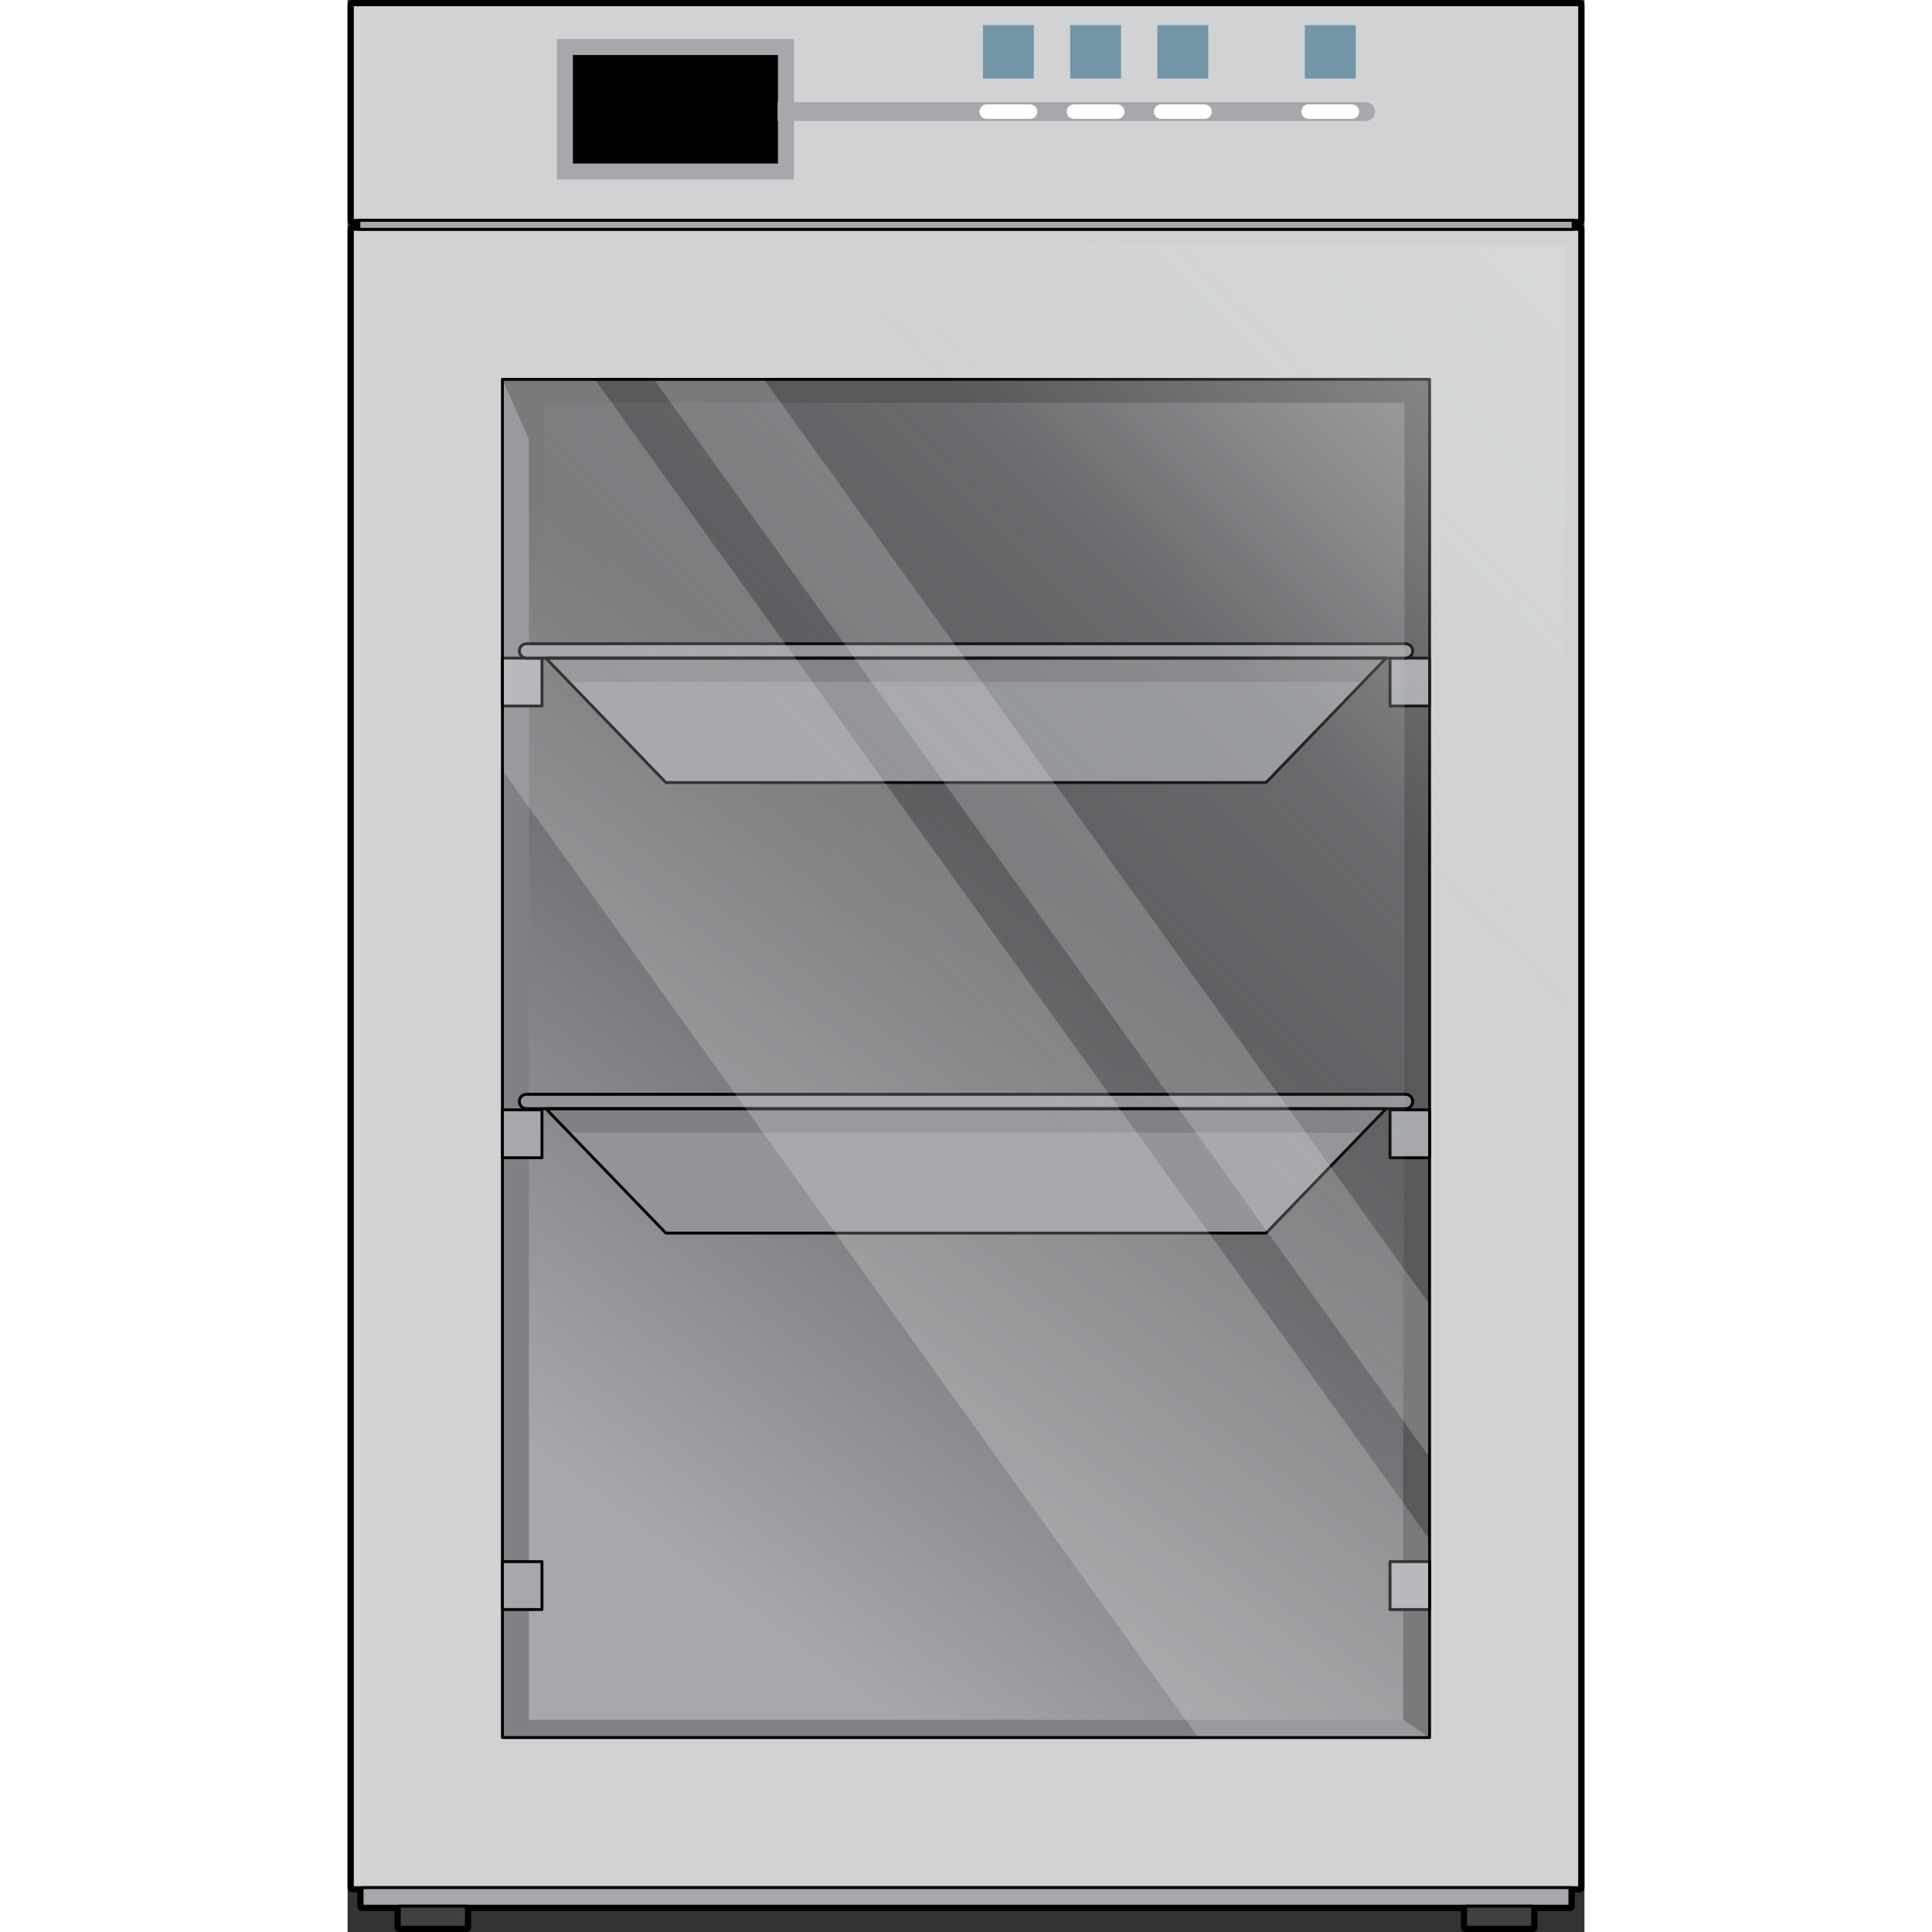 <?xml version="1.0" encoding="utf-8"?>
<!-- Created by: Science Figures, www.sciencefigures.org, Generator: Science Figures Editor -->
<!DOCTYPE svg PUBLIC "-//W3C//DTD SVG 1.1//EN" "http://www.w3.org/Graphics/SVG/1.1/DTD/svg11.dtd">
<svg version="1.1" id="Layer_1" xmlns="http://www.w3.org/2000/svg" xmlns:xlink="http://www.w3.org/1999/xlink" 
	 width="800px" height="800px" viewBox="0 0 321.705 502.5" enable-background="new 0 0 321.705 502.5" xml:space="preserve">
<rect x="0" y="0" width="321.705" height="502.5" fill="#333333" stroke="none"/>
<g>
	
		<polygon fill="none" stroke="#000000" stroke-width="2.5" stroke-linecap="round" stroke-linejoin="round" stroke-miterlimit="10" points="
		320.455,57.307 320.455,1.25 1.25,1.25 1.25,57.307 2.941,57.307 2.941,59.642 1.25,59.642 1.25,490.961 3.781,490.961 
		3.781,495.793 13.457,495.793 13.457,501.25 30.895,501.25 30.895,495.793 290.811,495.793 290.811,501.25 308.25,501.25 
		308.25,495.793 317.926,495.793 317.926,490.961 320.455,490.961 320.455,59.642 318.764,59.642 318.764,57.307 	"/>
	<g>
		
			<rect x="1.25" y="1.25" fill="#D0D2D3" stroke="#000000" stroke-width="0.75" stroke-linecap="round" stroke-linejoin="round" stroke-miterlimit="10" width="319.205" height="56.057"/>
		
			<rect x="1.25" y="59.642" fill="#D0D2D3" stroke="#000000" stroke-width="0.75" stroke-linecap="round" stroke-linejoin="round" stroke-miterlimit="10" width="319.205" height="431.319"/>
		<rect x="40.279" y="98.67" fill="#808184" width="241.148" height="353.262"/>
		<polygon fill="#58595B" points="40.279,98.67 281.428,98.67 281.428,451.932 274.535,447.335 47.172,114.268 		"/>
		<linearGradient id="SVGID_1_" gradientUnits="userSpaceOnUse" x1="73.957" y1="396.768" x2="231.424" y2="186.625">
			<stop  offset="0" style="stop-color:#A6A8AB"/>
			<stop  offset="0.757" style="stop-color:#58595B"/>
		</linearGradient>
		<rect x="47.172" y="114.268" fill="url(#SVGID_1_)" width="227.363" height="333.067"/>
		
			<rect x="3.781" y="490.961" fill="#A6A8AB" stroke="#000000" stroke-width="0.75" stroke-linecap="round" stroke-linejoin="round" stroke-miterlimit="10" width="314.145" height="4.832"/>
		
			<rect x="2.941" y="57.307" fill="#A6A8AB" stroke="#000000" stroke-width="0.75" stroke-linecap="round" stroke-linejoin="round" stroke-miterlimit="10" width="315.822" height="2.335"/>
		<g>
			<rect x="54.465" y="10.162" fill="#A6A8AB" width="61.631" height="36.521"/>
			<rect x="58.615" y="14.313" width="53.33" height="28.219"/>
			<path fill="#A6A8AB" d="M264.797,26.591H111.857v4.892h152.939c1.35,0,2.445-1.096,2.445-2.446
				C267.242,27.688,266.146,26.591,264.797,26.591z"/>
			<rect x="165.26" y="6.537" fill="#7296A8" width="13.234" height="13.91"/>
			<rect x="187.943" y="6.537" fill="#7296A8" width="13.234" height="13.91"/>
			<rect x="210.627" y="6.537" fill="#7296A8" width="13.236" height="13.91"/>
			<rect x="248.977" y="6.537" fill="#7296A8" width="13.236" height="13.91"/>
			<path fill="#FFFFFF" d="M179.395,29.036c0,1.04-0.844,1.883-1.885,1.883h-11.266c-1.039,0-1.883-0.843-1.883-1.883l0,0
				c0-1.039,0.844-1.883,1.883-1.883h11.266C178.551,27.153,179.395,27.997,179.395,29.036L179.395,29.036z"/>
			<path fill="#FFFFFF" d="M202.078,29.036c0,1.04-0.844,1.883-1.885,1.883h-11.266c-1.039,0-1.883-0.843-1.883-1.883l0,0
				c0-1.039,0.844-1.883,1.883-1.883h11.266C201.234,27.153,202.078,27.997,202.078,29.036L202.078,29.036z"/>
			<path fill="#FFFFFF" d="M224.762,29.036c0,1.04-0.844,1.883-1.885,1.883h-11.266c-1.039,0-1.883-0.843-1.883-1.883l0,0
				c0-1.039,0.844-1.883,1.883-1.883h11.266C223.918,27.153,224.762,27.997,224.762,29.036L224.762,29.036z"/>
			<path fill="#FFFFFF" d="M263.111,29.036c0,1.04-0.844,1.883-1.883,1.883h-11.266c-1.041,0-1.883-0.843-1.883-1.883l0,0
				c0-1.039,0.842-1.883,1.883-1.883h11.266C262.268,27.153,263.111,27.997,263.111,29.036L263.111,29.036z"/>
		</g>
		<g>
			
				<rect x="13.457" y="495.793" fill="#404041" stroke="#000000" stroke-width="0.75" stroke-linecap="round" stroke-linejoin="round" stroke-miterlimit="10" width="17.438" height="5.457"/>
			
				<rect x="290.811" y="495.793" fill="#404041" stroke="#000000" stroke-width="0.75" stroke-linecap="round" stroke-linejoin="round" stroke-miterlimit="10" width="17.439" height="5.457"/>
		</g>
		<g>
			
				<rect x="40.279" y="406.169" fill="#A6A8AB" stroke="#000000" stroke-width="0.75" stroke-linecap="round" stroke-linejoin="round" stroke-miterlimit="10" width="10.287" height="12.456"/>
			
				<rect x="40.279" y="288.667" fill="#A6A8AB" stroke="#000000" stroke-width="0.75" stroke-linecap="round" stroke-linejoin="round" stroke-miterlimit="10" width="10.287" height="12.456"/>
			
				<rect x="40.279" y="171.165" fill="#A6A8AB" stroke="#000000" stroke-width="0.75" stroke-linecap="round" stroke-linejoin="round" stroke-miterlimit="10" width="10.287" height="12.456"/>
			
				<rect x="271.139" y="406.169" fill="#A6A8AB" stroke="#000000" stroke-width="0.75" stroke-linecap="round" stroke-linejoin="round" stroke-miterlimit="10" width="10.289" height="12.456"/>
			
				<rect x="271.139" y="288.667" fill="#A6A8AB" stroke="#000000" stroke-width="0.75" stroke-linecap="round" stroke-linejoin="round" stroke-miterlimit="10" width="10.289" height="12.456"/>
			
				<rect x="271.139" y="171.165" fill="#A6A8AB" stroke="#000000" stroke-width="0.75" stroke-linecap="round" stroke-linejoin="round" stroke-miterlimit="10" width="10.289" height="12.456"/>
		</g>
		<g>
			<polygon fill="#929497" points="238.91,203.531 82.795,203.531 51.572,171.165 270.135,171.165 			"/>
			<polygon fill="#808184" points="264.125,177.395 270.135,171.165 51.572,171.165 57.582,177.395 			"/>
			
				<path fill="#929497" stroke="#000000" stroke-width="0.75" stroke-linecap="round" stroke-linejoin="round" stroke-miterlimit="10" d="
				M275.164,167.428H46.543c-1.033,0-1.869,0.837-1.869,1.869c0,1.031,0.836,1.868,1.869,1.868h228.621
				c1.033,0,1.869-0.837,1.869-1.868C277.033,168.265,276.197,167.428,275.164,167.428z"/>
			
				<polygon fill="none" stroke="#000000" stroke-width="0.75" stroke-linecap="round" stroke-linejoin="round" stroke-miterlimit="10" points="
				238.91,203.531 82.795,203.531 51.572,171.165 270.135,171.165 			"/>
		</g>
		<g>
			<polygon fill="#929497" points="238.91,320.721 82.795,320.721 51.572,288.354 270.135,288.354 			"/>
			<polygon fill="#808184" points="264.125,294.583 270.135,288.354 51.572,288.354 57.582,294.583 			"/>
			
				<path fill="#929497" stroke="#000000" stroke-width="0.75" stroke-linecap="round" stroke-linejoin="round" stroke-miterlimit="10" d="
				M275.164,284.617H46.543c-1.033,0-1.869,0.837-1.869,1.869c0,1.031,0.836,1.868,1.869,1.868h228.621
				c1.033,0,1.869-0.837,1.869-1.868C277.033,285.454,276.197,284.617,275.164,284.617z"/>
			
				<polygon fill="none" stroke="#000000" stroke-width="0.75" stroke-linecap="round" stroke-linejoin="round" stroke-miterlimit="10" points="
				238.91,320.721 82.795,320.721 51.572,288.354 270.135,288.354 			"/>
		</g>
		<path opacity="0.2" fill="#FFFFFF" d="M108.301,98.67H79.688l201.74,280.391v-39.769L108.301,98.67z M40.279,98.67v101.702
			l180.996,251.56h60.152v-51.511L64.318,98.67H40.279z"/>
		
			<rect x="40.279" y="98.67" fill="none" stroke="#000000" stroke-width="0.75" stroke-linecap="round" stroke-linejoin="round" stroke-miterlimit="10" width="241.148" height="353.262"/>
		<linearGradient id="SVGID_2_" gradientUnits="userSpaceOnUse" x1="104.889" y1="330.863" x2="296.241" y2="141.12">
			<stop  offset="0.307" style="stop-color:#A6A8AB;stop-opacity:0"/>
			<stop  offset="1" style="stop-color:#C5C7C9;stop-opacity:0.3"/>
		</linearGradient>
		<rect x="51.098" y="104.738" fill="url(#SVGID_2_)" width="223.813" height="336.997"/>
		<linearGradient id="SVGID_3_" gradientUnits="userSpaceOnUse" x1="187.291" y1="214.469" x2="322.803" y2="80.096">
			<stop  offset="0.307" style="stop-color:#DBDCDD;stop-opacity:0"/>
			<stop  offset="1" style="stop-color:#DBDCDD;stop-opacity:0.5"/>
		</linearGradient>
		<rect x="139.975" y="63.631" fill="url(#SVGID_3_)" width="176.943" height="220.055"/>
	</g>
</g>
</svg>